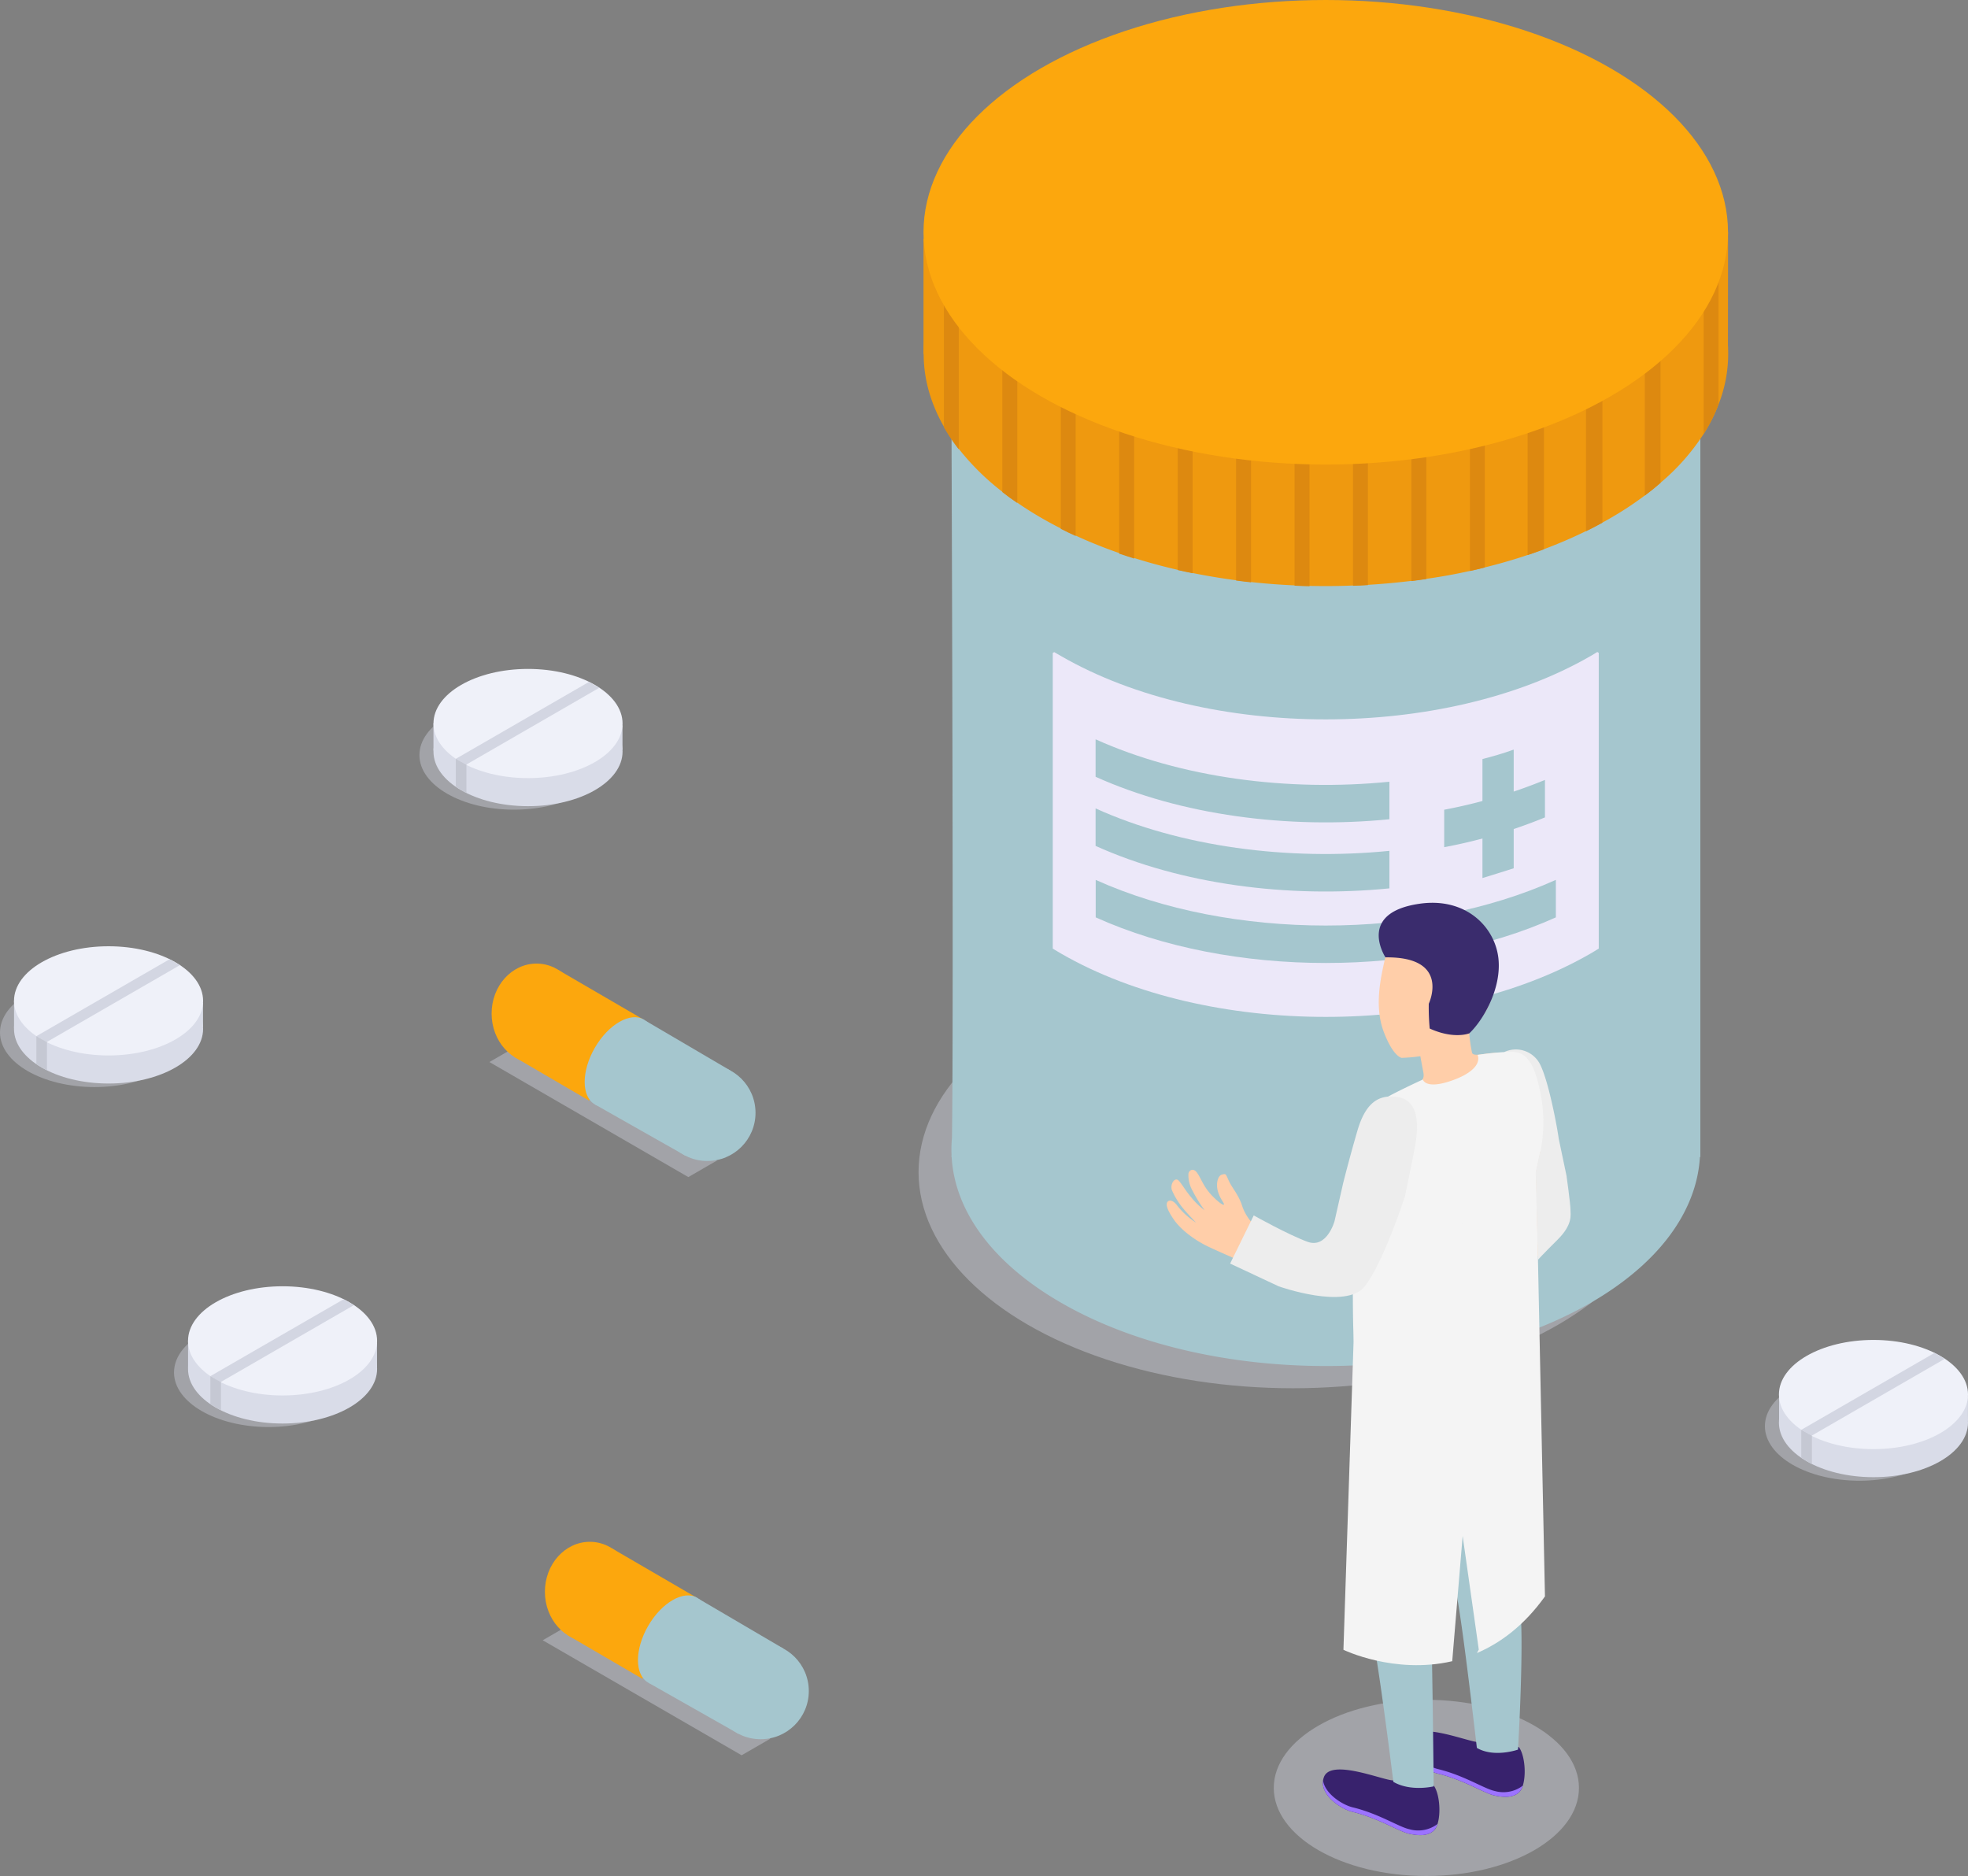 <?xml version="1.0" encoding="UTF-8"?> <svg xmlns="http://www.w3.org/2000/svg" viewBox="0 0 500 476.61"><rect x="0" y="0" width="500" height="476.61" fill="#808080" stroke="none"/><defs><style>.cls-1{fill:#d6d8e5;opacity:0.4;}.cls-2{fill:#A5C6CE;}.cls-3{fill:#ef990f;}.cls-4{fill:#dd8910;}.cls-5{fill:#fca70d;}.cls-6{fill:#ece8f9;}.cls-7{fill:#d9dce8;}.cls-8{fill:#eff1f9;}.cls-9{fill:#d3d6e2;}.cls-10{fill:#c5c8d3;}.cls-11{fill:#ffcea9;}.cls-12{fill:#ededed;}.cls-13{fill:#38226d;}.cls-14{fill:#9c73ff;}.cls-15{fill:#f4f4f4;}.cls-16{fill:#3a2c6d;}</style></defs><title>Farmacy_SVG</title><g id="Слой_2" data-name="Слой 2"><g id="Слой_1-2" data-name="Слой 1"><ellipse class="cls-1" cx="328.5" cy="297.77" rx="95.13" ry="54.92"></ellipse><path class="cls-2" d="M432,97.18H241.7s.65,161.32.16,191.93a31.81,31.81,0,0,0-.11,4.14c0,.29,0,.51-.05.65h.08c.75,13.46,10,26.78,27.79,37.05C306.72,352.4,367,352.4,404.1,331c17.79-10.27,27-23.59,27.79-37.05H432Z"></path><ellipse class="cls-2" cx="336.83" cy="95.4" rx="95.13" ry="54.92"></ellipse><path class="cls-3" d="M436.62,102.74a40.9,40.9,0,0,1-3.78,7.5,55.76,55.76,0,0,1-11,12.44c-1.26,1.11-2.59,2.18-4,3.23a85.5,85.5,0,0,1-8.78,5.77c-.66.38-1.31.75-2,1.11-1.35.75-2.75,1.48-4.18,2.17-3.41,1.67-7,3.21-10.67,4.58-1.37.52-2.75,1-4.16,1.48-3.53,1.19-7.16,2.23-10.88,3.15-1.25.32-2.51.62-3.78.89q-5.46,1.22-11.06,2c-1.27.19-2.53.37-3.8.52q-5.49.67-11,1c-1.26.07-2.52.14-3.8.17-3.68.16-7.37.18-11,.1-1.27,0-2.53-.07-3.8-.13-3.7-.17-7.39-.44-11.06-.85-1.27-.14-2.54-.28-3.8-.46-3.72-.48-7.41-1.1-11.05-1.83-1.27-.25-2.54-.53-3.79-.81q-5.65-1.29-11.05-3c-1.27-.4-2.55-.82-3.8-1.25-3.81-1.32-7.51-2.8-11.06-4.44-1.28-.58-2.55-1.19-3.78-1.82q-2.53-1.28-4.94-2.67c-2.16-1.25-4.19-2.53-6.12-3.87-1.32-.89-2.59-1.82-3.8-2.77a62.85,62.85,0,0,1-11.06-10.89,47.78,47.78,0,0,1-3.77-5.6c-11.76-20.51-3.51-44,24.75-60.32,39.9-23,104.61-23,144.53,0,11.23,6.48,19.28,14.08,24.2,22.19a41.73,41.73,0,0,1,3.32,6.75A35,35,0,0,1,436.62,102.74Z"></path><path class="cls-3" d="M234.63,90c0-.52,0-29.38,0-29.38l34,14.69Z"></path><polygon class="cls-3" points="439.04 59.01 439.01 88.55 420.49 104.33 409.18 77.24 439.04 59.01"></polygon><path class="cls-4" d="M243.59,76.33v37.82a47.78,47.78,0,0,1-3.77-5.6V76.33Z"></path><path class="cls-4" d="M258.45,88v39.78c-1.32-.89-2.59-1.82-3.8-2.77V88Z"></path><path class="cls-4" d="M273.29,98.35v37.82c-1.28-.58-2.55-1.19-3.78-1.82v-36Z"></path><path class="cls-4" d="M288.15,102.91v39c-1.27-.4-2.55-.82-3.8-1.25v-37.7Z"></path><path class="cls-4" d="M303,108v37.63c-1.27-.25-2.54-.53-3.79-.81V108Z"></path><path class="cls-4" d="M317.84,111.79v36.15c-1.27-.14-2.54-.28-3.8-.46V111.79Z"></path><path class="cls-4" d="M332.7,111.79v37.13c-1.27,0-2.53-.07-3.8-.13v-37Z"></path><path class="cls-4" d="M347.54,111.79v36.86c-1.26.07-2.52.14-3.8.17v-37Z"></path><path class="cls-4" d="M362.39,110.4v36.7c-1.27.19-2.53.37-3.8.52V110.4Z"></path><path class="cls-4" d="M377.23,106.43v37.74c-1.25.32-2.51.62-3.78.89V106.43Z"></path><path class="cls-4" d="M392.27,101.08v38.46c-1.37.52-2.75,1-4.16,1.48V101.08Z"></path><path class="cls-4" d="M407.12,92.74v40.05c-1.35.75-2.75,1.48-4.18,2.17V92.74Z"></path><path class="cls-4" d="M421.88,83.61v39.07c-1.26,1.11-2.59,2.18-4,3.23V83.61Z"></path><path class="cls-4" d="M436.62,70.42v32.32a40.9,40.9,0,0,1-3.78,7.5V70.42Z"></path><ellipse class="cls-5" cx="336.83" cy="59.01" rx="102.2" ry="59.01"></ellipse><path class="cls-6" d="M404.1,166.67c-37.15,21.45-97.38,21.45-134.53,0l-1.74-1-.36.22V241c.68.42,1.38.84,2.1,1.25,37.15,21.46,97.38,21.46,134.53,0,.72-.41,1.4-.84,2.09-1.27V165.87l-.37-.23C405.26,166,404.69,166.33,404.1,166.67Z"></path><path class="cls-2" d="M395.29,223.53C361,239,312.66,239,278.38,223.54v9.52c34.27,15.45,82.63,15.45,116.91,0Z"></path><path class="cls-2" d="M353,198.6c-25.77,2.57-53-1-74.65-10.78v9.52C300,207.1,327.26,210.69,353,208.13Z"></path><path class="cls-2" d="M353,216.16c-25.77,2.56-53-1-74.65-10.78v9.52c21.63,9.76,48.88,13.35,74.65,10.79Z"></path><path class="cls-2" d="M376.64,192.84v30.23c2.32-.71,5.23-1.61,7.94-2.48V190.47h-.11C382,191.39,378.85,192.27,376.64,192.84Z"></path><path class="cls-2" d="M392.52,198.14a130.86,130.86,0,0,1-25.6,7.57v9.52a130.86,130.86,0,0,0,25.6-7.57Z"></path><ellipse class="cls-1" cx="68.23" cy="348.67" rx="24.02" ry="13.87"></ellipse><ellipse class="cls-7" cx="71.79" cy="347.78" rx="24.02" ry="13.87"></ellipse><path class="cls-7" d="M47.78,347.56v-7l7.63,2.56Z"></path><polygon class="cls-7" points="95.79 341.08 95.79 347.34 87 345.6 95.79 341.08"></polygon><ellipse class="cls-8" cx="71.79" cy="340.65" rx="24.02" ry="13.87"></ellipse><polygon class="cls-9" points="56.06 351.12 53.45 349.61 87.31 330.07 89.91 331.57 56.06 351.12"></polygon><polygon class="cls-10" points="53.45 349.61 53.45 356.73 55.81 358.13 56.14 358.29 56.14 351.12 53.45 349.61"></polygon><ellipse class="cls-1" cx="130.58" cy="191.83" rx="24.02" ry="13.87"></ellipse><ellipse class="cls-7" cx="134.15" cy="190.94" rx="24.02" ry="13.87"></ellipse><path class="cls-7" d="M110.13,190.72c0-.06,0-7,0-7l7.64,2.56Z"></path><polygon class="cls-7" points="158.15 184.25 158.15 190.5 149.35 188.77 158.15 184.25"></polygon><ellipse class="cls-8" cx="134.15" cy="183.81" rx="24.02" ry="13.87"></ellipse><polygon class="cls-9" points="118.41 194.28 115.81 192.78 149.66 173.23 152.26 174.73 118.41 194.28"></polygon><polygon class="cls-10" points="115.81 192.78 115.81 199.89 118.17 201.29 118.5 201.46 118.5 194.28 115.81 192.78"></polygon><ellipse class="cls-1" cx="24.02" cy="262.3" rx="24.02" ry="13.87"></ellipse><ellipse class="cls-7" cx="27.58" cy="261.4" rx="24.02" ry="13.87"></ellipse><path class="cls-7" d="M3.57,261.19v-7l7.63,2.56Z"></path><polygon class="cls-7" points="51.58 254.71 51.58 260.96 42.79 259.23 51.58 254.71"></polygon><ellipse class="cls-8" cx="27.58" cy="254.27" rx="24.02" ry="13.87"></ellipse><polygon class="cls-9" points="11.85 264.74 9.24 263.24 43.09 243.69 45.7 245.2 11.85 264.74"></polygon><polygon class="cls-10" points="9.24 263.24 9.24 270.36 11.6 271.75 11.93 271.92 11.93 264.74 9.24 263.24"></polygon><ellipse class="cls-1" cx="472.42" cy="362.31" rx="24.02" ry="13.87"></ellipse><ellipse class="cls-7" cx="475.98" cy="361.41" rx="24.02" ry="13.87"></ellipse><path class="cls-7" d="M452,361.2c0-.06,0-7,0-7l7.64,2.56Z"></path><polygon class="cls-7" points="499.99 354.72 499.99 360.97 491.19 359.24 499.99 354.72"></polygon><ellipse class="cls-8" cx="475.98" cy="354.28" rx="24.02" ry="13.87"></ellipse><polygon class="cls-9" points="460.25 364.75 457.64 363.25 491.5 343.7 494.1 345.21 460.25 364.75"></polygon><polygon class="cls-10" points="457.64 363.25 457.64 370.37 460 371.76 460.34 371.93 460.34 364.75 457.64 363.25"></polygon><polygon class="cls-1" points="188.42 445.93 137.88 416.71 145.19 412.49 195.73 441.71 188.42 445.93"></polygon><polygon class="cls-2" points="164.77 427.53 187.68 440.51 199.04 418.82 177.57 406.22 164.77 427.53"></polygon><polygon class="cls-5" points="144.18 415.4 163.19 426.49 176.81 405.78 155.46 393.36 144.18 415.4"></polygon><ellipse class="cls-5" cx="149.85" cy="404.39" rx="11.41" ry="12.69"></ellipse><ellipse class="cls-2" cx="170.89" cy="416.69" rx="12.45" ry="7.19" transform="translate(-275.42 356.33) rotate(-60)"></ellipse><circle class="cls-2" cx="193.25" cy="429.61" r="12.24"></circle><polygon class="cls-1" points="174.88 299.04 124.34 269.81 131.65 265.59 182.19 294.82 174.88 299.04"></polygon><polygon class="cls-2" points="151.23 280.63 174.15 293.61 185.5 271.93 164.03 259.33 151.23 280.63"></polygon><polygon class="cls-5" points="130.64 268.5 149.65 279.6 163.27 258.89 141.92 246.47 130.64 268.5"></polygon><ellipse class="cls-5" cx="136.31" cy="257.49" rx="11.41" ry="12.69"></ellipse><ellipse class="cls-2" cx="157.35" cy="269.8" rx="12.45" ry="7.19" transform="translate(-154.98 271.16) rotate(-60)"></ellipse><circle class="cls-2" cx="179.71" cy="282.71" r="12.24"></circle><ellipse class="cls-1" cx="362.39" cy="454.22" rx="38.77" ry="22.38"></ellipse><g id="Men_1"><path id="_Контур_" data-name="&lt;Контур&gt;" class="cls-11" d="M394.45,283.71c.44,3.88,5.06,20.59,4.07,26.31s-16.78,15.3-16.78,15.3l-2.18-9.8L388.3,307l-2.37-16.23Z"></path><path id="_Контур_2" data-name="&lt;Контур&gt;" class="cls-12" d="M382.24,267.25A6.89,6.89,0,0,1,391,269.9c2.33,3.85,4.74,17.05,5,19.3,0,0-3.26,4.5-8.15,3.75Z"></path><path class="cls-13" d="M364.21,453.54A13.52,13.52,0,0,1,354,452.31c-2.46.07-15.82-5.65-17.63-.85-1.6,4.21,4.19,8.11,7.28,8.85,6.75,1.64,11.74,5,14.45,5.57,2,.43,4.63.71,6.24-.88C366.26,463.1,366.09,456.05,364.21,453.54Z"></path><path class="cls-14" d="M358.09,464.72c-2.71-.57-7.7-3.94-14.45-5.57-2.59-.63-7.05-3.46-7.5-6.84-.6,3.87,4.62,7.31,7.5,8,6.75,1.64,11.74,5,14.45,5.57,2,.43,4.63.71,6.24-.88a4,4,0,0,0,.89-1.61A8.11,8.11,0,0,1,358.09,464.72Z"></path><path class="cls-13" d="M385.87,443.82a13.57,13.57,0,0,1-10.22-1.24c-2.46.07-15.81-5.64-17.63-.84-1.59,4.2,4.19,8.1,7.29,8.85,6.74,1.63,11.73,5,14.44,5.57,2,.42,4.64.7,6.25-.89C387.93,453.37,387.76,446.32,385.87,443.82Z"></path><path class="cls-14" d="M379.75,455c-2.71-.57-7.7-3.94-14.44-5.57-2.59-.63-7.06-3.46-7.51-6.84-.6,3.87,4.62,7.31,7.51,8,6.74,1.63,11.73,5,14.44,5.57,2,.42,4.64.7,6.25-.89a4,4,0,0,0,.88-1.61A8.11,8.11,0,0,1,379.75,455Z"></path><path id="_Контур_3" data-name="&lt;Контур&gt;" class="cls-2" d="M386.14,407.52a81.2,81.2,0,0,0-3.09-14.63s.92-12.62,1.38-24.59c.53-13.59,5.24-25.54,1.52-36.38L344,341.24s2.53,54.15,3.09,60.71A125.5,125.5,0,0,0,349,417.16c1.92,10.51,5,35.52,5,35.52,4.43,2.57,10.25,1.15,10.25,1.15s-.32-31.63-.61-39.2c-.35-9.25-.63-8.55-.63-8.55l1.39-23,.9-11.46s1.16,8.41,1.92,15.93c.65,6.55,2.24,12.47,4,24.67,1.54,10.58,4,31.84,4,31.84,4.43,2.57,10.45.43,10.45.43S387.33,416.7,386.14,407.52Z"></path><path id="_Контур_4" data-name="&lt;Контур&gt;" class="cls-11" d="M380,267.48c-3.19.15-5.56,1-6,0a41.53,41.53,0,0,1-.73-5c.37-.93.68-1.93.68-1.93,4-2.46,5.28-6.8,5.81-11.84.89-8.62-3.76-16.17-12.39-17.07-8.1-.85-14.07,4.85-15.66,12.67-.85,3.87-2.56,11.16-.26,17.52,1.29,3.55,3,6.37,4.62,6.92a42.07,42.07,0,0,0,4.79-.42h0s.43,2.39.73,3.93.18,2.35-2.89,4.24,4.63,5.76,9.66,5.38,10.67-3.42,12.22-6.66C382.36,271.64,382.21,267.37,380,267.48Z"></path><path id="_Контур_5" data-name="&lt;Контур&gt;" class="cls-15" d="M375.4,268c.88,2.21-1.37,4.9-7.36,6.79s-6.54-.54-6.54-.54-8.78,4-11.65,6c-3.6,2.52-5.19,9.79-5.68,22.08-.56,14.22-.61,35.32-.13,39,0,0,6.72,6.7,15.33,6S382.45,338.91,386,333c-.09-12.47-1.55-14.5.47-21.68,4.62-16.44,7.05-23.17,4.81-34.1-1.86-9-4.45-10.13-8-10A74.45,74.45,0,0,0,375.4,268Z"></path><path id="_Контур_6" data-name="&lt;Контур&gt;" class="cls-11" d="M330.65,316.42c7.06,1.78,8.72-2.67,9.65-6.36,2.24-8.93,3.45-17,5.13-22.06,2-6,4-6.92,6.94-8.09,3.41-1.37,6.34,1.52,5.21,9.12-1.34,9-3.11,15.32-6.47,26-.88,2.78-2.85,7.72-5.8,10.11-3.64,2.95-9.13,2.82-17.44.75-3.54-.88-7.42-3-14.12-6.12-1.8-.84-3.19-1.39-6.64-3s-7.05-4.29-8.86-6.91-2.05-3.85-1.68-4.45,1.29-.58,2.25.52a19.32,19.32,0,0,0,5.08,4.7s-2.23-2.3-3.44-3.8a19.19,19.19,0,0,1-2.67-4.36c-.64-1.53.68-3.6,1.68-2.52s1.47,2.2,3.3,4.39a19,19,0,0,0,3.27,3.12,36.29,36.29,0,0,1-3-4.85,8,8,0,0,1-1.1-4.38c.05-.8,1.18-1.75,2.23-.24s1.58,3.49,3.8,5.8c1.61,1.67,3,2.63,3,2.17s-1-1.38-1.55-3.33,0-4,1.08-4.24.87-.16,1.73,1.66,2.2,3.17,3.21,5.84a12.08,12.08,0,0,0,2.9,5C320.09,312.69,323.93,314.73,330.65,316.42Z"></path><path id="_Контур_7" data-name="&lt;Контур&gt;" class="cls-12" d="M355,278.69c-4.72-.69-8.05,1.43-10.13,8.57s-3.54,13-3.54,13a12.77,12.77,0,0,0,7.9,5.25c5.64,1.37,7.67-1.33,7.67-1.33s1.56-7.49,2.54-12.58S360.82,279.55,355,278.69Z"></path><path class="cls-16" d="M352,243.22s-7.45-11.33,8.7-13.63c11.64-1.67,19.12,5.81,20,13.93.82,7.76-4,15.81-7.4,19-1.68.6-5.31.94-10.06-1.22A57.17,57.17,0,0,1,363,255S368.71,243,352,243.22Z"></path></g><path class="cls-15" d="M390.19,293.42l-46.15,43-2.72,82.71s12.93,6.3,27.64,2.9l2.65-31.82,4.1,28.88-.48.87c6-2.57,12-7,17.29-14.39Z"></path><path class="cls-12" d="M341.32,300.27l-2.27,10s-1.94,7-6.85,5.21-13.67-6.7-13.67-6.7l-6,12.23,12.34,5.78s17.11,6.1,21.88,0,10.1-22.58,10.1-22.58Z"></path><path class="cls-12" d="M396,289.2l2,9.52s1,7.16,1,8.53.67,3.77-3.28,7.7-5,5.12-5,5.12l-.55-22.3,1.14-5.15,3.31-4.17Z"></path></g></g></svg> 